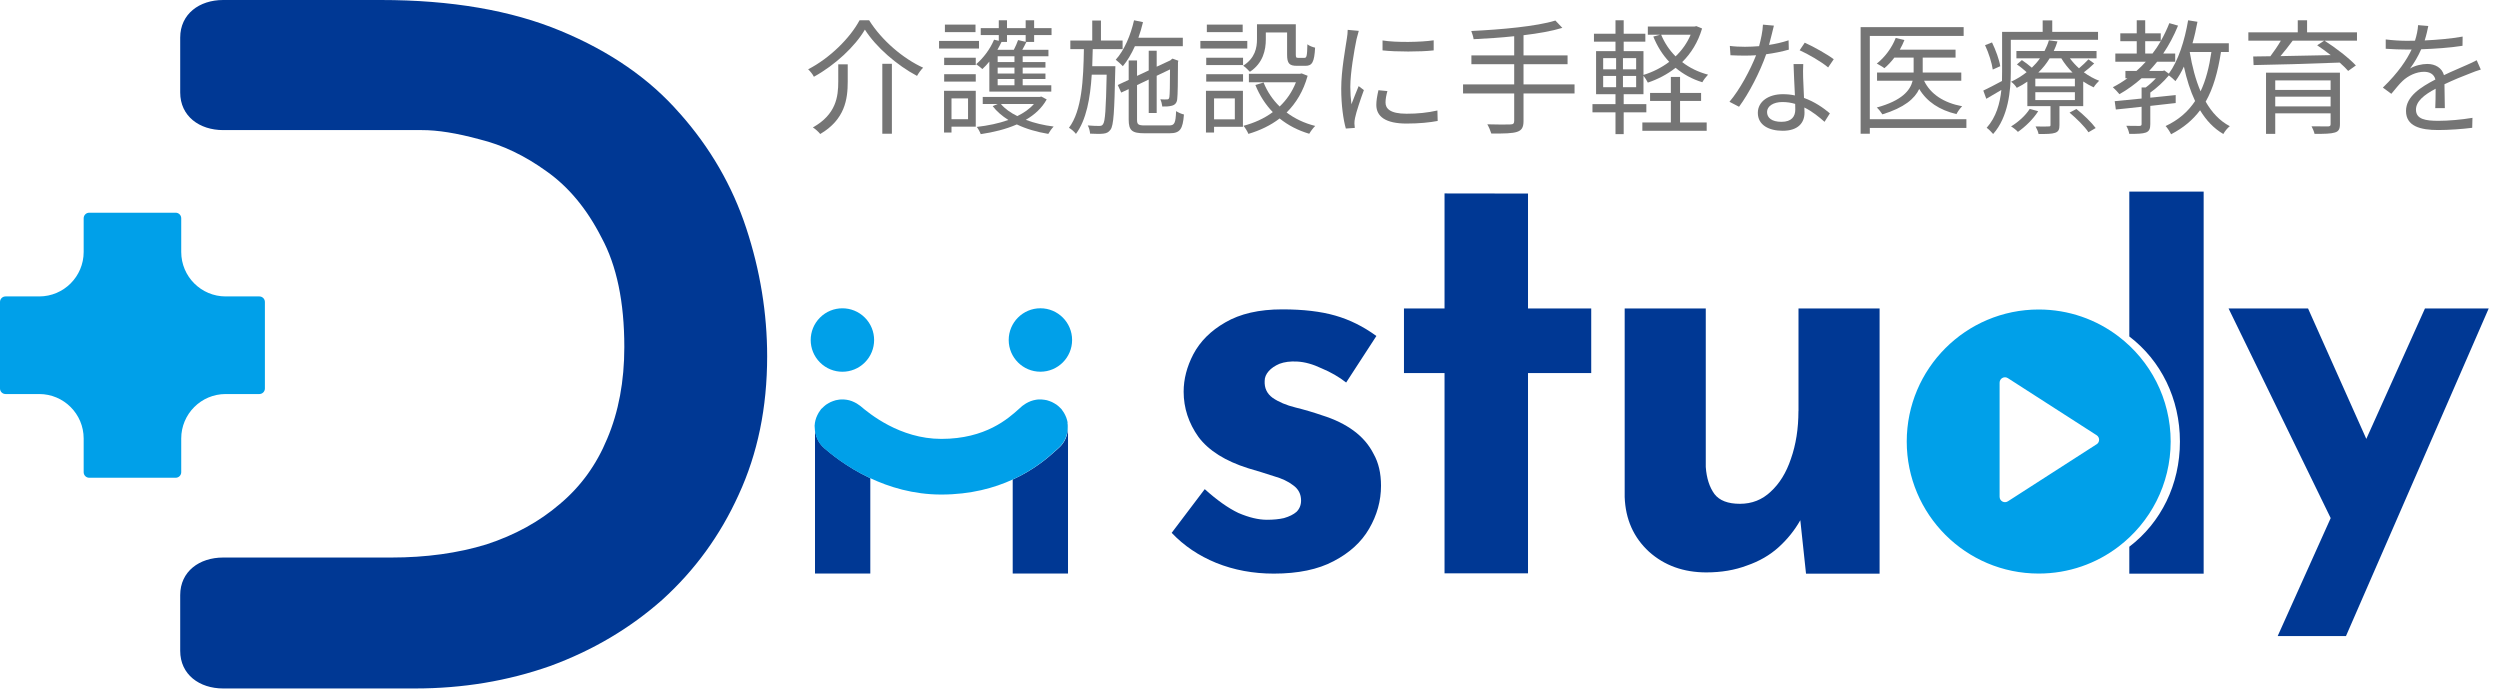 <svg width="210" height="58" viewBox="0 0 210 58" fill="none" xmlns="http://www.w3.org/2000/svg">
<g clip-path="url(#clip0_447_672)">
<path d="M57.084 9.507C54.577 6.626 51.249 4.318 47.095 2.594C42.936 0.865 37.901 0 31.986 0H18.745C16.752 0 15.137 1.167 15.137 3.162V7.767C15.137 9.761 16.752 10.928 18.745 10.928H35.422C36.756 10.923 38.376 11.183 40.294 11.707C42.212 12.177 44.076 13.069 45.891 14.377C47.754 15.685 49.299 17.544 50.526 19.955C51.806 22.311 52.443 25.376 52.443 29.148C52.443 32.029 51.963 34.596 51.006 36.85C50.099 39.05 48.77 40.882 47.009 42.352C45.302 43.817 43.255 44.947 40.856 45.73C38.457 46.465 35.794 46.833 32.866 46.833H18.745C16.752 46.833 15.137 47.995 15.137 49.989V54.67C15.137 56.664 16.752 57.831 18.745 57.831H34.865C38.863 57.831 42.644 57.205 46.215 55.945C49.786 54.637 52.93 52.778 55.647 50.367C58.364 47.903 60.498 44.974 62.043 41.568C63.642 38.109 64.441 34.234 64.441 29.937C64.441 26.322 63.858 22.733 62.686 19.171C61.514 15.609 59.65 12.388 57.089 9.507H57.084Z" fill="#003894"/>
<path d="M15.223 36.834C15.223 34.775 16.892 33.099 18.956 33.099H21.787C22.046 33.099 22.251 32.888 22.251 32.634V25.365C22.251 25.105 22.04 24.9 21.787 24.9H18.956C16.898 24.9 15.223 23.23 15.223 21.165V18.333C15.223 18.074 15.012 17.868 14.758 17.868H7.493C7.233 17.868 7.028 18.079 7.028 18.333V21.165C7.028 23.225 5.359 24.9 3.295 24.9H0.465C0.205 24.9 0 25.111 0 25.365V32.634C0 32.894 0.211 33.099 0.465 33.099H3.295C5.353 33.099 7.028 34.769 7.028 36.834V39.666C7.028 39.925 7.239 40.131 7.493 40.131H14.758C15.018 40.131 15.223 39.92 15.223 39.666V36.834Z" fill="#00A0E9"/>
<path d="M203.697 25.911L198.77 36.867L193.876 25.911H187.199L195.778 43.52L191.326 53.427H197.063L209.051 25.911H203.697Z" fill="#003894"/>
<path d="M113.709 36.18C112.974 35.64 112.094 35.213 111.073 34.894C110.338 34.64 109.587 34.418 108.82 34.229C108.053 34.04 107.415 33.77 106.902 33.418C106.421 33.067 106.2 32.592 106.232 31.992C106.232 31.705 106.346 31.435 106.567 31.181C106.789 30.927 107.097 30.721 107.475 30.559C107.891 30.403 108.382 30.338 108.96 30.37C109.598 30.403 110.284 30.592 111.019 30.943C111.786 31.262 112.472 31.657 113.077 32.132L115.616 28.224C114.53 27.43 113.379 26.857 112.169 26.511C110.954 26.16 109.474 25.987 107.712 25.987C105.762 25.987 104.169 26.354 102.921 27.084C101.705 27.781 100.814 28.673 100.241 29.754C99.696 30.802 99.426 31.851 99.426 32.9C99.426 34.267 99.842 35.537 100.674 36.71C101.538 37.856 102.926 38.726 104.839 39.331C105.606 39.553 106.324 39.775 106.994 39.996C107.664 40.185 108.209 40.439 108.62 40.758C109.068 41.077 109.29 41.504 109.29 42.044C109.29 42.428 109.16 42.742 108.906 42.996C108.652 43.217 108.301 43.39 107.853 43.52C107.437 43.617 106.956 43.661 106.416 43.661C105.714 43.661 104.914 43.471 104.023 43.088C103.159 42.677 102.219 42.007 101.198 41.088L98.421 44.758C99.442 45.839 100.69 46.682 102.159 47.282C103.661 47.887 105.271 48.184 106.999 48.184C109.041 48.184 110.721 47.833 112.029 47.136C113.368 46.439 114.357 45.531 115 44.423C115.67 43.277 116.005 42.072 116.005 40.801C116.005 39.753 115.799 38.867 115.383 38.131C115 37.369 114.443 36.721 113.709 36.18V36.18Z" fill="#003894"/>
<path d="M128.353 16.258L121.341 16.248V25.911H117.933V31.338H121.341V48.158H128.353V31.338H133.663V25.911H128.353V16.258Z" fill="#003894"/>
<path d="M151.069 34.527C151.069 36.013 150.858 37.348 150.437 38.542C150.048 39.705 149.481 40.623 148.735 41.304C148.022 41.98 147.163 42.32 146.153 42.32C145.143 42.32 144.435 42.045 144.014 41.499C143.593 40.921 143.349 40.158 143.285 39.223V25.911H136.473V41.742C136.537 43.612 137.218 45.147 138.515 46.342C139.811 47.504 141.421 48.082 143.333 48.082C144.597 48.082 145.732 47.887 146.742 47.504C147.779 47.147 148.671 46.633 149.421 45.952C150.145 45.293 150.75 44.542 151.226 43.699L151.706 48.19H157.886V25.911H151.074V34.527H151.069Z" fill="#003894"/>
<path d="M178.862 28.262C181.52 30.289 183.114 33.489 183.114 37.094C183.114 40.699 181.526 43.899 178.862 45.925V48.19H185.107V16.096H178.862V28.262Z" fill="#003894"/>
<path d="M182.336 37.094C182.336 33.489 180.618 30.289 177.96 28.262C176.097 26.841 173.774 25.998 171.251 25.998C165.131 25.998 160.166 30.965 160.166 37.089C160.166 43.212 165.131 48.179 171.251 48.179C173.774 48.179 176.097 47.336 177.96 45.915C180.618 43.888 182.336 40.688 182.336 37.083V37.094ZM176.118 37.316L168.663 42.11C168.361 42.304 167.967 42.088 167.967 41.731V32.143C167.967 31.786 168.361 31.57 168.663 31.765L176.118 36.559C176.394 36.737 176.394 37.142 176.118 37.321V37.316Z" fill="#00A0E9"/>
<path d="M69.249 37.65C68.725 37.202 68.471 36.575 68.46 35.937V48.179H73.106V40.164H73.095C71.069 39.207 69.713 38.045 69.249 37.65Z" fill="#003894"/>
<path d="M88.698 37.84C88.136 38.353 86.947 39.423 85.067 40.283V48.179H89.713V35.818C89.729 36.494 89.47 37.175 88.914 37.651C88.854 37.699 88.784 37.764 88.703 37.84H88.698Z" fill="#003894"/>
<path d="M72.646 30.446C73.686 29.406 73.686 27.719 72.646 26.678C71.606 25.637 69.919 25.637 68.879 26.678C67.839 27.719 67.839 29.406 68.879 30.446C69.919 31.487 71.606 31.487 72.646 30.446Z" fill="#00A0E9"/>
<path d="M87.394 25.895C85.924 25.895 84.731 27.09 84.731 28.56C84.731 30.03 85.924 31.224 87.394 31.224C88.863 31.224 90.057 30.03 90.057 28.56C90.057 27.09 88.863 25.895 87.394 25.895Z" fill="#00A0E9"/>
<path d="M89.685 35.51C89.674 35.44 89.658 35.364 89.636 35.294C89.615 35.218 89.593 35.148 89.566 35.072C89.539 35.002 89.507 34.932 89.474 34.862C89.442 34.797 89.409 34.732 89.372 34.672C89.328 34.602 89.28 34.532 89.231 34.467C89.204 34.435 89.188 34.397 89.161 34.364C89.139 34.343 89.118 34.327 89.102 34.305C89.047 34.245 88.983 34.186 88.923 34.132C88.869 34.083 88.815 34.035 88.756 33.997C88.696 33.954 88.626 33.916 88.561 33.878C88.496 33.84 88.432 33.802 88.361 33.77C88.291 33.737 88.226 33.716 88.156 33.689C88.086 33.662 88.01 33.64 87.935 33.618C87.864 33.602 87.794 33.592 87.724 33.581C87.643 33.57 87.562 33.559 87.475 33.554C87.405 33.554 87.335 33.554 87.265 33.554C87.184 33.554 87.097 33.565 87.016 33.581C86.946 33.592 86.876 33.608 86.806 33.624C86.73 33.646 86.66 33.667 86.584 33.694C86.514 33.721 86.444 33.754 86.373 33.786C86.309 33.819 86.244 33.851 86.179 33.889C86.109 33.932 86.044 33.981 85.974 34.029C85.941 34.056 85.903 34.072 85.871 34.1C85.795 34.164 85.714 34.235 85.623 34.321C84.699 35.154 82.803 36.867 79.07 36.867C75.58 36.867 72.998 34.721 72.269 34.1C72.236 34.072 72.198 34.056 72.166 34.029C72.101 33.981 72.031 33.932 71.961 33.889C71.896 33.851 71.836 33.819 71.766 33.786C71.696 33.754 71.626 33.721 71.555 33.694C71.48 33.667 71.41 33.646 71.334 33.624C71.264 33.608 71.194 33.592 71.123 33.581C71.042 33.57 70.956 33.559 70.875 33.554C70.805 33.554 70.734 33.548 70.664 33.554C70.583 33.554 70.502 33.565 70.416 33.581C70.346 33.592 70.275 33.602 70.205 33.618C70.129 33.635 70.059 33.662 69.984 33.689C69.913 33.71 69.843 33.737 69.778 33.77C69.708 33.802 69.643 33.84 69.578 33.878C69.514 33.916 69.449 33.954 69.384 33.997C69.325 34.04 69.27 34.089 69.216 34.137C69.157 34.191 69.098 34.245 69.038 34.305C69.017 34.327 68.995 34.343 68.973 34.364C68.946 34.397 68.925 34.435 68.903 34.467C68.855 34.532 68.806 34.602 68.763 34.672C68.725 34.737 68.692 34.797 68.66 34.867C68.628 34.937 68.595 35.008 68.568 35.078C68.541 35.148 68.52 35.224 68.498 35.299C68.482 35.37 68.466 35.44 68.455 35.51C68.444 35.591 68.433 35.672 68.428 35.759C68.428 35.818 68.439 35.878 68.439 35.937C68.455 36.575 68.709 37.202 69.227 37.651C69.686 38.045 71.042 39.207 73.073 40.158H73.084C74.694 40.915 76.72 41.542 79.064 41.542C81.544 41.542 83.526 40.985 85.05 40.288C86.93 39.429 88.118 38.353 88.68 37.84C88.766 37.764 88.837 37.699 88.891 37.651C89.447 37.175 89.707 36.494 89.69 35.818C89.69 35.797 89.69 35.775 89.69 35.753C89.69 35.672 89.68 35.591 89.663 35.505L89.685 35.51Z" fill="#00A0E9"/>
<path d="M72.651 2.488C73.581 3.961 75.369 5.498 77.031 6.376C77.156 6.146 77.344 5.885 77.543 5.686C75.881 4.933 74.073 3.407 73.007 1.704H72.202C71.418 3.177 69.724 4.871 67.885 5.822C68.062 5.989 68.282 6.261 68.366 6.449C70.153 5.467 71.836 3.888 72.651 2.488ZM74.114 5.362V11.236H74.919V5.362H74.114ZM70.414 5.404V6.846C70.414 8.121 70.237 9.606 68.282 10.703C68.481 10.829 68.773 11.09 68.899 11.257C70.979 10.034 71.209 8.33 71.209 6.857V5.404H70.414Z" fill="#757575"/>
<path d="M81.943 2.069H79.372V2.697H81.943V2.069ZM82.236 3.439H78.881V4.076H82.236V3.439ZM81.316 8.268V10.013H79.926V8.268H81.316ZM81.964 7.63H79.299V11.132H79.926V10.64H81.964V7.63ZM79.309 6.857H81.964V6.23H79.309V6.857ZM79.309 5.467H81.964V4.85H79.309V5.467ZM86.156 2.947V3.512L85.518 3.366C85.445 3.596 85.299 3.909 85.163 4.181H83.783C83.908 3.961 84.023 3.742 84.128 3.522H84.588V2.947H86.156ZM85.215 5.216H83.804V4.724H85.215V5.216ZM85.215 6.177H83.804V5.676H85.215V6.177ZM85.215 7.16H83.804V6.637H85.215V7.16ZM83.104 7.693H88.309V7.16H85.905V6.637H87.818V6.177H85.905V5.676H87.818V5.216H85.905V4.724H88.069V4.181H85.874C85.989 3.982 86.103 3.752 86.218 3.522H86.867V2.947H88.33V2.362H86.867V1.704H86.156V2.362H84.588V1.704H83.898V2.362H82.382V2.947H83.898V3.428L83.501 3.334C83.177 4.108 82.612 4.871 81.996 5.393C82.152 5.487 82.403 5.696 82.518 5.801C82.717 5.623 82.915 5.404 83.104 5.174V7.693ZM86.846 8.738C86.49 9.146 86.009 9.48 85.455 9.752C84.88 9.47 84.41 9.135 84.076 8.738H86.846ZM87.473 8.111L87.337 8.142H82.55V8.738H83.804L83.386 8.916C83.72 9.355 84.17 9.742 84.703 10.076C83.888 10.369 82.968 10.557 82.048 10.661C82.173 10.818 82.32 11.09 82.382 11.268C83.438 11.111 84.483 10.86 85.414 10.452C86.198 10.829 87.107 11.09 88.058 11.247C88.152 11.069 88.351 10.787 88.507 10.63C87.682 10.525 86.877 10.337 86.166 10.066C86.908 9.637 87.525 9.073 87.922 8.351L87.473 8.111Z" fill="#757575"/>
<path d="M91.748 5.561C91.769 5.09 91.779 4.609 91.79 4.129H94.298V3.407H92.48V1.725H91.748V3.407H89.908V4.129H91.047C91.006 6.7 90.88 9.292 89.793 10.735C90.002 10.85 90.253 11.079 90.379 11.247C91.257 10.066 91.581 8.257 91.706 6.271H92.96C92.898 9.177 92.835 10.191 92.657 10.431C92.573 10.557 92.49 10.578 92.333 10.578C92.187 10.578 91.8 10.578 91.371 10.536C91.487 10.724 91.549 11.027 91.57 11.226C91.999 11.247 92.427 11.257 92.678 11.226C92.95 11.194 93.117 11.121 93.284 10.891C93.546 10.546 93.608 9.376 93.681 5.916C93.692 5.811 93.692 5.561 93.692 5.561H91.748ZM99.357 3.878V3.167H95.626C95.772 2.749 95.908 2.31 96.012 1.86L95.26 1.704C94.967 2.989 94.434 4.233 93.723 5.017C93.891 5.142 94.194 5.425 94.319 5.561C94.706 5.101 95.04 4.526 95.333 3.878H99.357ZM96.18 10.536C95.605 10.536 95.511 10.452 95.511 10.055V7.149L96.493 6.679V9.491H97.162V6.365L98.281 5.832C98.281 7.076 98.26 7.996 98.228 8.153C98.197 8.33 98.134 8.351 98.009 8.351C97.925 8.351 97.664 8.362 97.465 8.341C97.549 8.508 97.612 8.759 97.633 8.947C97.873 8.958 98.186 8.947 98.416 8.884C98.688 8.822 98.856 8.655 98.887 8.32C98.929 8.027 98.95 6.71 98.95 5.226L98.981 5.101L98.49 4.923L98.364 5.017L98.312 5.069L97.162 5.602V4.264H96.493V5.916L95.511 6.376V5.08H94.81V6.71L93.891 7.139L94.183 7.777L94.81 7.484V10.045C94.81 10.964 95.093 11.194 96.127 11.194H98.249C99.127 11.194 99.357 10.85 99.451 9.616C99.242 9.574 98.971 9.449 98.793 9.334C98.751 10.337 98.667 10.536 98.207 10.536H96.18Z" fill="#757575"/>
<path d="M104.385 2.069H101.375V2.697H104.385V2.069ZM104.772 3.439H100.831V4.076H104.772V3.439ZM103.726 8.268V10.024H101.981V8.268H103.726ZM104.406 7.63H101.301V11.132H101.981V10.651H104.406V7.63ZM101.322 6.857H104.416V6.23H101.322V6.857ZM101.322 5.467H104.416V4.85H101.322V5.467ZM106.329 2.728H108.116V4.588C108.116 5.331 108.305 5.529 108.942 5.529H109.663C110.217 5.529 110.405 5.226 110.468 4.003C110.27 3.961 109.966 3.846 109.82 3.721C109.799 4.724 109.757 4.86 109.569 4.86H109.047C108.879 4.86 108.848 4.818 108.848 4.588V2.038H105.587V3.292C105.587 4.014 105.43 4.881 104.427 5.519C104.583 5.623 104.876 5.895 104.991 6.031C106.099 5.299 106.329 4.202 106.329 3.303V2.728ZM109.339 6.167L109.203 6.198H104.907V6.909H108.859C108.545 7.714 108.075 8.393 107.489 8.947C106.904 8.372 106.444 7.693 106.141 6.93L105.451 7.139C105.806 8.017 106.298 8.78 106.914 9.418C106.183 9.961 105.336 10.337 104.448 10.567C104.594 10.724 104.793 11.059 104.866 11.247C105.817 10.964 106.716 10.546 107.489 9.951C108.2 10.525 109.026 10.954 109.977 11.236C110.081 11.048 110.311 10.735 110.479 10.578C109.559 10.348 108.754 9.961 108.075 9.449C108.869 8.665 109.486 7.651 109.841 6.365L109.339 6.167Z" fill="#757575"/>
<path d="M116.133 3.397V4.233C117.283 4.359 119.311 4.359 120.429 4.233V3.386C119.384 3.543 117.273 3.585 116.133 3.397ZM116.541 7.651L115.789 7.578C115.674 8.09 115.611 8.456 115.611 8.811C115.611 9.794 116.395 10.379 118.151 10.379C119.227 10.379 120.105 10.285 120.764 10.16L120.743 9.282C119.896 9.47 119.092 9.553 118.151 9.553C116.729 9.553 116.384 9.094 116.384 8.613C116.384 8.33 116.437 8.038 116.541 7.651ZM114.137 2.592L113.207 2.508C113.207 2.738 113.175 3.01 113.134 3.251C113.008 4.118 112.663 5.906 112.663 7.442C112.663 8.853 112.841 10.055 113.05 10.797L113.803 10.745C113.792 10.64 113.782 10.494 113.771 10.379C113.761 10.264 113.792 10.066 113.823 9.909C113.918 9.418 114.294 8.31 114.566 7.567L114.127 7.233C113.949 7.662 113.698 8.289 113.52 8.759C113.458 8.247 113.426 7.808 113.426 7.296C113.426 6.125 113.75 4.254 113.949 3.292C113.991 3.104 114.085 2.77 114.137 2.592Z" fill="#757575"/>
<path d="M132.262 7.087H127.976V5.393H131.676V4.651H127.976V2.958C129.21 2.812 130.349 2.613 131.237 2.341L130.652 1.725C129.084 2.216 126.053 2.488 123.586 2.603C123.659 2.78 123.753 3.083 123.785 3.292C124.861 3.24 126.042 3.167 127.192 3.042V4.651H123.597V5.393H127.192V7.087H122.896V7.85H127.192V10.16C127.192 10.379 127.098 10.452 126.868 10.452C126.628 10.463 125.812 10.473 124.934 10.442C125.06 10.651 125.206 10.996 125.269 11.215C126.366 11.226 127.035 11.205 127.422 11.079C127.809 10.954 127.976 10.724 127.976 10.17V7.85H132.262V7.087Z" fill="#757575"/>
<path d="M134.666 6.376H135.753V7.327H134.666V6.376ZM134.666 4.881H135.753V5.822H134.666V4.881ZM137.436 5.822H136.328V4.881H137.436V5.822ZM137.436 7.327H136.328V6.376H137.436V7.327ZM142.014 2.916C141.721 3.616 141.282 4.223 140.749 4.735C140.226 4.212 139.819 3.596 139.537 2.916H142.014ZM138.293 9.438V8.749H136.39V7.912H138.052V6.365C138.188 6.533 138.335 6.763 138.418 6.94C139.254 6.658 140.049 6.25 140.749 5.696C141.387 6.23 142.139 6.648 142.996 6.909C143.101 6.71 143.32 6.428 143.477 6.271C142.651 6.052 141.92 5.696 141.303 5.216C142.045 4.484 142.631 3.554 142.975 2.393L142.495 2.195L142.359 2.226H138.418V2.916H139.453L138.878 3.073C139.202 3.878 139.652 4.599 140.216 5.195C139.568 5.686 138.815 6.062 138.052 6.292V4.296H136.39V3.501H138.209V2.832H136.39V1.704H135.701V2.832H133.892V3.501H135.701V4.296H134.07V7.912H135.701V8.749H133.767V9.438H135.701V11.268H136.39V9.438H138.293ZM141.125 8.477H142.892V7.808H141.125V6.46H140.352V7.808H138.606V8.477H140.352V10.285H137.958V10.985H143.362V10.285H141.125V8.477Z" fill="#757575"/>
<path d="M149.007 2.153L148.087 2.069C148.066 2.634 147.919 3.292 147.763 3.878C147.355 3.909 146.958 3.93 146.582 3.93C146.143 3.93 145.693 3.909 145.306 3.857L145.359 4.641C145.756 4.662 146.195 4.672 146.582 4.672C146.885 4.672 147.198 4.662 147.512 4.641C147.031 5.864 146.143 7.536 145.275 8.55L146.08 8.968C146.916 7.839 147.846 6.031 148.358 4.557C149.048 4.463 149.707 4.327 150.261 4.17L150.24 3.386C149.707 3.564 149.142 3.69 148.599 3.773C148.766 3.167 148.912 2.529 149.007 2.153ZM148.432 9.407C148.432 8.926 148.954 8.571 149.717 8.571C150.094 8.571 150.459 8.623 150.794 8.728C150.804 8.905 150.804 9.062 150.804 9.198C150.804 9.773 150.512 10.233 149.644 10.233C148.829 10.233 148.432 9.898 148.432 9.407ZM151.473 5.383H150.658C150.679 6.125 150.731 7.16 150.773 8.017C150.449 7.944 150.104 7.912 149.749 7.912C148.568 7.912 147.658 8.519 147.658 9.48C147.658 10.515 148.599 10.985 149.749 10.985C151.045 10.985 151.578 10.306 151.578 9.47C151.578 9.344 151.578 9.198 151.567 9.031C152.247 9.365 152.811 9.836 153.261 10.233L153.71 9.522C153.167 9.062 152.435 8.55 151.536 8.226C151.515 7.578 151.473 6.899 151.463 6.512C151.452 6.135 151.452 5.811 151.473 5.383ZM153.564 5.665L154.034 4.975C153.543 4.599 152.351 3.92 151.599 3.585L151.17 4.223C151.871 4.536 152.999 5.184 153.564 5.665Z" fill="#757575"/>
<path d="M165.177 10.013H157.065V3.021H164.947V2.279H156.292V11.236H157.065V10.745H165.177V10.013ZM164.748 6.784V6.094H161.508V6.052V4.839H164.267V4.17H159.584C159.731 3.909 159.867 3.637 159.971 3.366L159.24 3.188C158.915 4.024 158.32 4.818 157.651 5.341C157.818 5.435 158.152 5.613 158.288 5.728C158.581 5.487 158.863 5.184 159.125 4.839H160.745V6.052V6.094H157.672V6.784H160.661C160.462 7.588 159.783 8.445 157.651 9.031C157.808 9.167 158.017 9.438 158.121 9.606C159.971 9.041 160.839 8.278 161.215 7.473C161.863 8.55 162.908 9.24 164.34 9.585C164.445 9.376 164.654 9.083 164.821 8.926C163.274 8.634 162.166 7.912 161.623 6.784H164.748Z" fill="#757575"/>
<path d="M168.02 5.561C167.946 5.038 167.643 4.212 167.33 3.564L166.744 3.794C167.058 4.453 167.319 5.31 167.392 5.843L168.02 5.561ZM176.235 3.345V2.676H172.389V1.714H171.584V2.676H168.176V6.02C168.176 6.271 168.176 6.533 168.166 6.804C167.56 7.128 167.006 7.421 166.598 7.609L166.849 8.299C167.257 8.069 167.685 7.818 168.114 7.557C167.999 8.675 167.685 9.836 166.88 10.735C167.037 10.839 167.309 11.111 167.424 11.257C168.699 9.825 168.908 7.609 168.908 6.02V3.345H176.235ZM170.497 9.146C170.152 9.7 169.546 10.243 168.929 10.62C169.107 10.714 169.389 10.944 169.504 11.079C170.121 10.651 170.79 10.003 171.208 9.344L170.497 9.146ZM173.842 9.459C174.427 9.951 175.127 10.64 175.43 11.111L176.037 10.755C175.702 10.296 175.002 9.616 174.417 9.156L173.842 9.459ZM171.218 6.094C171.605 5.717 171.918 5.32 172.169 4.902H173.152C173.403 5.32 173.727 5.728 174.093 6.094H171.218ZM174.291 7.254H170.967V6.606H174.291V7.254ZM174.291 8.404H170.967V7.745H174.291V8.404ZM175.43 4.986C175.242 5.195 174.918 5.498 174.636 5.738C174.343 5.477 174.093 5.195 173.873 4.902H176.11V4.285H172.514C172.64 4.024 172.744 3.752 172.828 3.481L172.107 3.386C172.023 3.679 171.897 3.982 171.741 4.285H169.378V4.902H171.354C171.166 5.174 170.936 5.435 170.675 5.686C170.424 5.467 170.11 5.226 169.838 5.048L169.42 5.414C169.692 5.592 169.995 5.843 170.236 6.062C169.859 6.365 169.42 6.637 168.929 6.867C169.096 6.972 169.305 7.202 169.41 7.379C169.734 7.223 170.026 7.045 170.298 6.857V8.916H172.242V10.484C172.242 10.599 172.222 10.62 172.075 10.62C171.939 10.63 171.5 10.64 170.988 10.62C171.093 10.808 171.208 11.069 171.239 11.257C171.918 11.257 172.347 11.257 172.64 11.153C172.922 11.048 172.995 10.87 172.995 10.505V8.916H174.991V6.846C175.274 7.034 175.577 7.202 175.869 7.338C175.974 7.16 176.183 6.919 176.329 6.784C175.89 6.616 175.451 6.376 175.044 6.073C175.326 5.864 175.65 5.592 175.911 5.331L175.43 4.986Z" fill="#757575"/>
<path d="M183.939 4.369H185.757C185.569 5.655 185.287 6.752 184.848 7.672C184.43 6.7 184.137 5.571 183.939 4.379V4.369ZM180.197 4.494V3.46H181.503C181.294 3.825 181.064 4.17 180.813 4.494H180.197ZM187.221 4.369V3.637H184.169C184.336 3.062 184.472 2.446 184.587 1.829L183.803 1.704C183.51 3.428 182.977 5.101 182.183 6.188L181.806 5.916L181.671 5.958H180.531C180.761 5.707 180.981 5.456 181.2 5.184H182.716V4.494H181.712C182.193 3.784 182.611 3 182.956 2.153L182.225 1.944C182.015 2.477 181.775 2.979 181.503 3.449V2.801H180.197V1.704H179.486V2.801H178.106V3.46H179.486V4.494H177.688V5.184H180.249C179.998 5.456 179.747 5.717 179.465 5.958H178.535V6.574H178.702C178.315 6.857 177.908 7.108 177.479 7.327C177.636 7.473 177.918 7.756 178.033 7.912C178.692 7.536 179.319 7.087 179.894 6.574H181.096C180.845 6.846 180.542 7.128 180.239 7.348H179.894V8.278C179.037 8.362 178.253 8.445 177.636 8.498L177.73 9.198C178.347 9.135 179.089 9.062 179.894 8.968V10.421C179.894 10.536 179.852 10.567 179.716 10.578C179.58 10.578 179.131 10.578 178.608 10.567C178.723 10.755 178.827 11.048 178.859 11.247C179.528 11.247 179.967 11.236 180.259 11.132C180.542 11.017 180.625 10.818 180.625 10.421V8.895L182.758 8.655V7.986C182.047 8.059 181.326 8.132 180.625 8.205V7.777C181.169 7.39 181.754 6.857 182.183 6.334C182.36 6.46 182.622 6.689 182.737 6.815C182.998 6.46 183.238 6.052 183.447 5.592C183.677 6.658 183.991 7.641 184.388 8.487C183.792 9.386 182.998 10.076 181.911 10.588C182.068 10.745 182.287 11.1 182.371 11.278C183.395 10.745 184.19 10.086 184.806 9.261C185.318 10.107 185.956 10.787 186.761 11.257C186.865 11.048 187.116 10.745 187.304 10.599C186.458 10.16 185.789 9.438 185.277 8.54C185.914 7.421 186.301 6.041 186.562 4.369H187.221Z" fill="#757575"/>
<path d="M191.12 8.937V8.121H195.771V8.937H191.12ZM195.771 6.752V7.557H191.12V6.752H195.771ZM196.555 6.104H190.346V11.247H191.12V9.522H195.771V10.421C195.771 10.567 195.719 10.609 195.562 10.62C195.384 10.62 194.778 10.62 194.172 10.609C194.266 10.787 194.381 11.059 194.423 11.247C195.259 11.247 195.792 11.236 196.126 11.132C196.45 11.038 196.555 10.839 196.555 10.421V6.104ZM195.227 3.418L194.642 3.805C195.008 4.045 195.405 4.338 195.781 4.63C194.318 4.662 192.844 4.693 191.559 4.714C191.904 4.306 192.269 3.846 192.583 3.418H195.227ZM197.987 2.717H193.795V1.704H193.012V2.717H188.862V3.418H191.59C191.35 3.836 191.015 4.327 190.712 4.724L189.27 4.745L189.301 5.467C191.13 5.435 193.91 5.362 196.534 5.257C196.816 5.508 197.067 5.749 197.245 5.958L197.893 5.498C197.318 4.881 196.189 4.003 195.259 3.418H197.987V2.717Z" fill="#757575"/>
<path d="M203.976 2.184L203.119 2.111C203.098 2.498 203.004 2.968 202.858 3.418C202.628 3.428 202.387 3.428 202.168 3.428C201.687 3.428 200.955 3.386 200.401 3.313V4.097C200.976 4.139 201.666 4.16 202.116 4.16C202.262 4.16 202.419 4.16 202.576 4.16C202.178 5.007 201.478 6.083 200.161 7.358L200.872 7.881C201.227 7.463 201.52 7.076 201.823 6.794C202.293 6.355 202.962 6.031 203.621 6.031C204.091 6.031 204.467 6.23 204.572 6.679C203.349 7.317 202.105 8.09 202.105 9.323C202.105 10.599 203.307 10.923 204.802 10.923C205.711 10.923 206.872 10.839 207.666 10.735L207.687 9.898C206.767 10.055 205.649 10.149 204.833 10.149C203.757 10.149 202.941 10.024 202.941 9.209C202.941 8.519 203.621 7.965 204.593 7.452C204.593 8.006 204.582 8.686 204.562 9.083H205.366C205.356 8.571 205.345 7.682 205.335 7.076C206.129 6.7 206.872 6.397 207.457 6.177C207.739 6.062 208.115 5.916 208.387 5.843L208.042 5.059C207.75 5.216 207.499 5.331 207.185 5.467C206.642 5.717 206.004 5.968 205.293 6.313C205.126 5.707 204.572 5.372 203.893 5.372C203.443 5.372 202.837 5.508 202.44 5.759C202.795 5.289 203.14 4.693 203.38 4.139C204.52 4.097 205.816 4.014 206.851 3.846L206.861 3.073C205.879 3.251 204.739 3.345 203.673 3.397C203.83 2.906 203.913 2.498 203.976 2.184Z" fill="#757575"/>
</g>
<defs>
<clipPath id="clip0_447_672">
<rect width="210" height="57.964" fill="white"/>
</clipPath>
</defs>
</svg>

